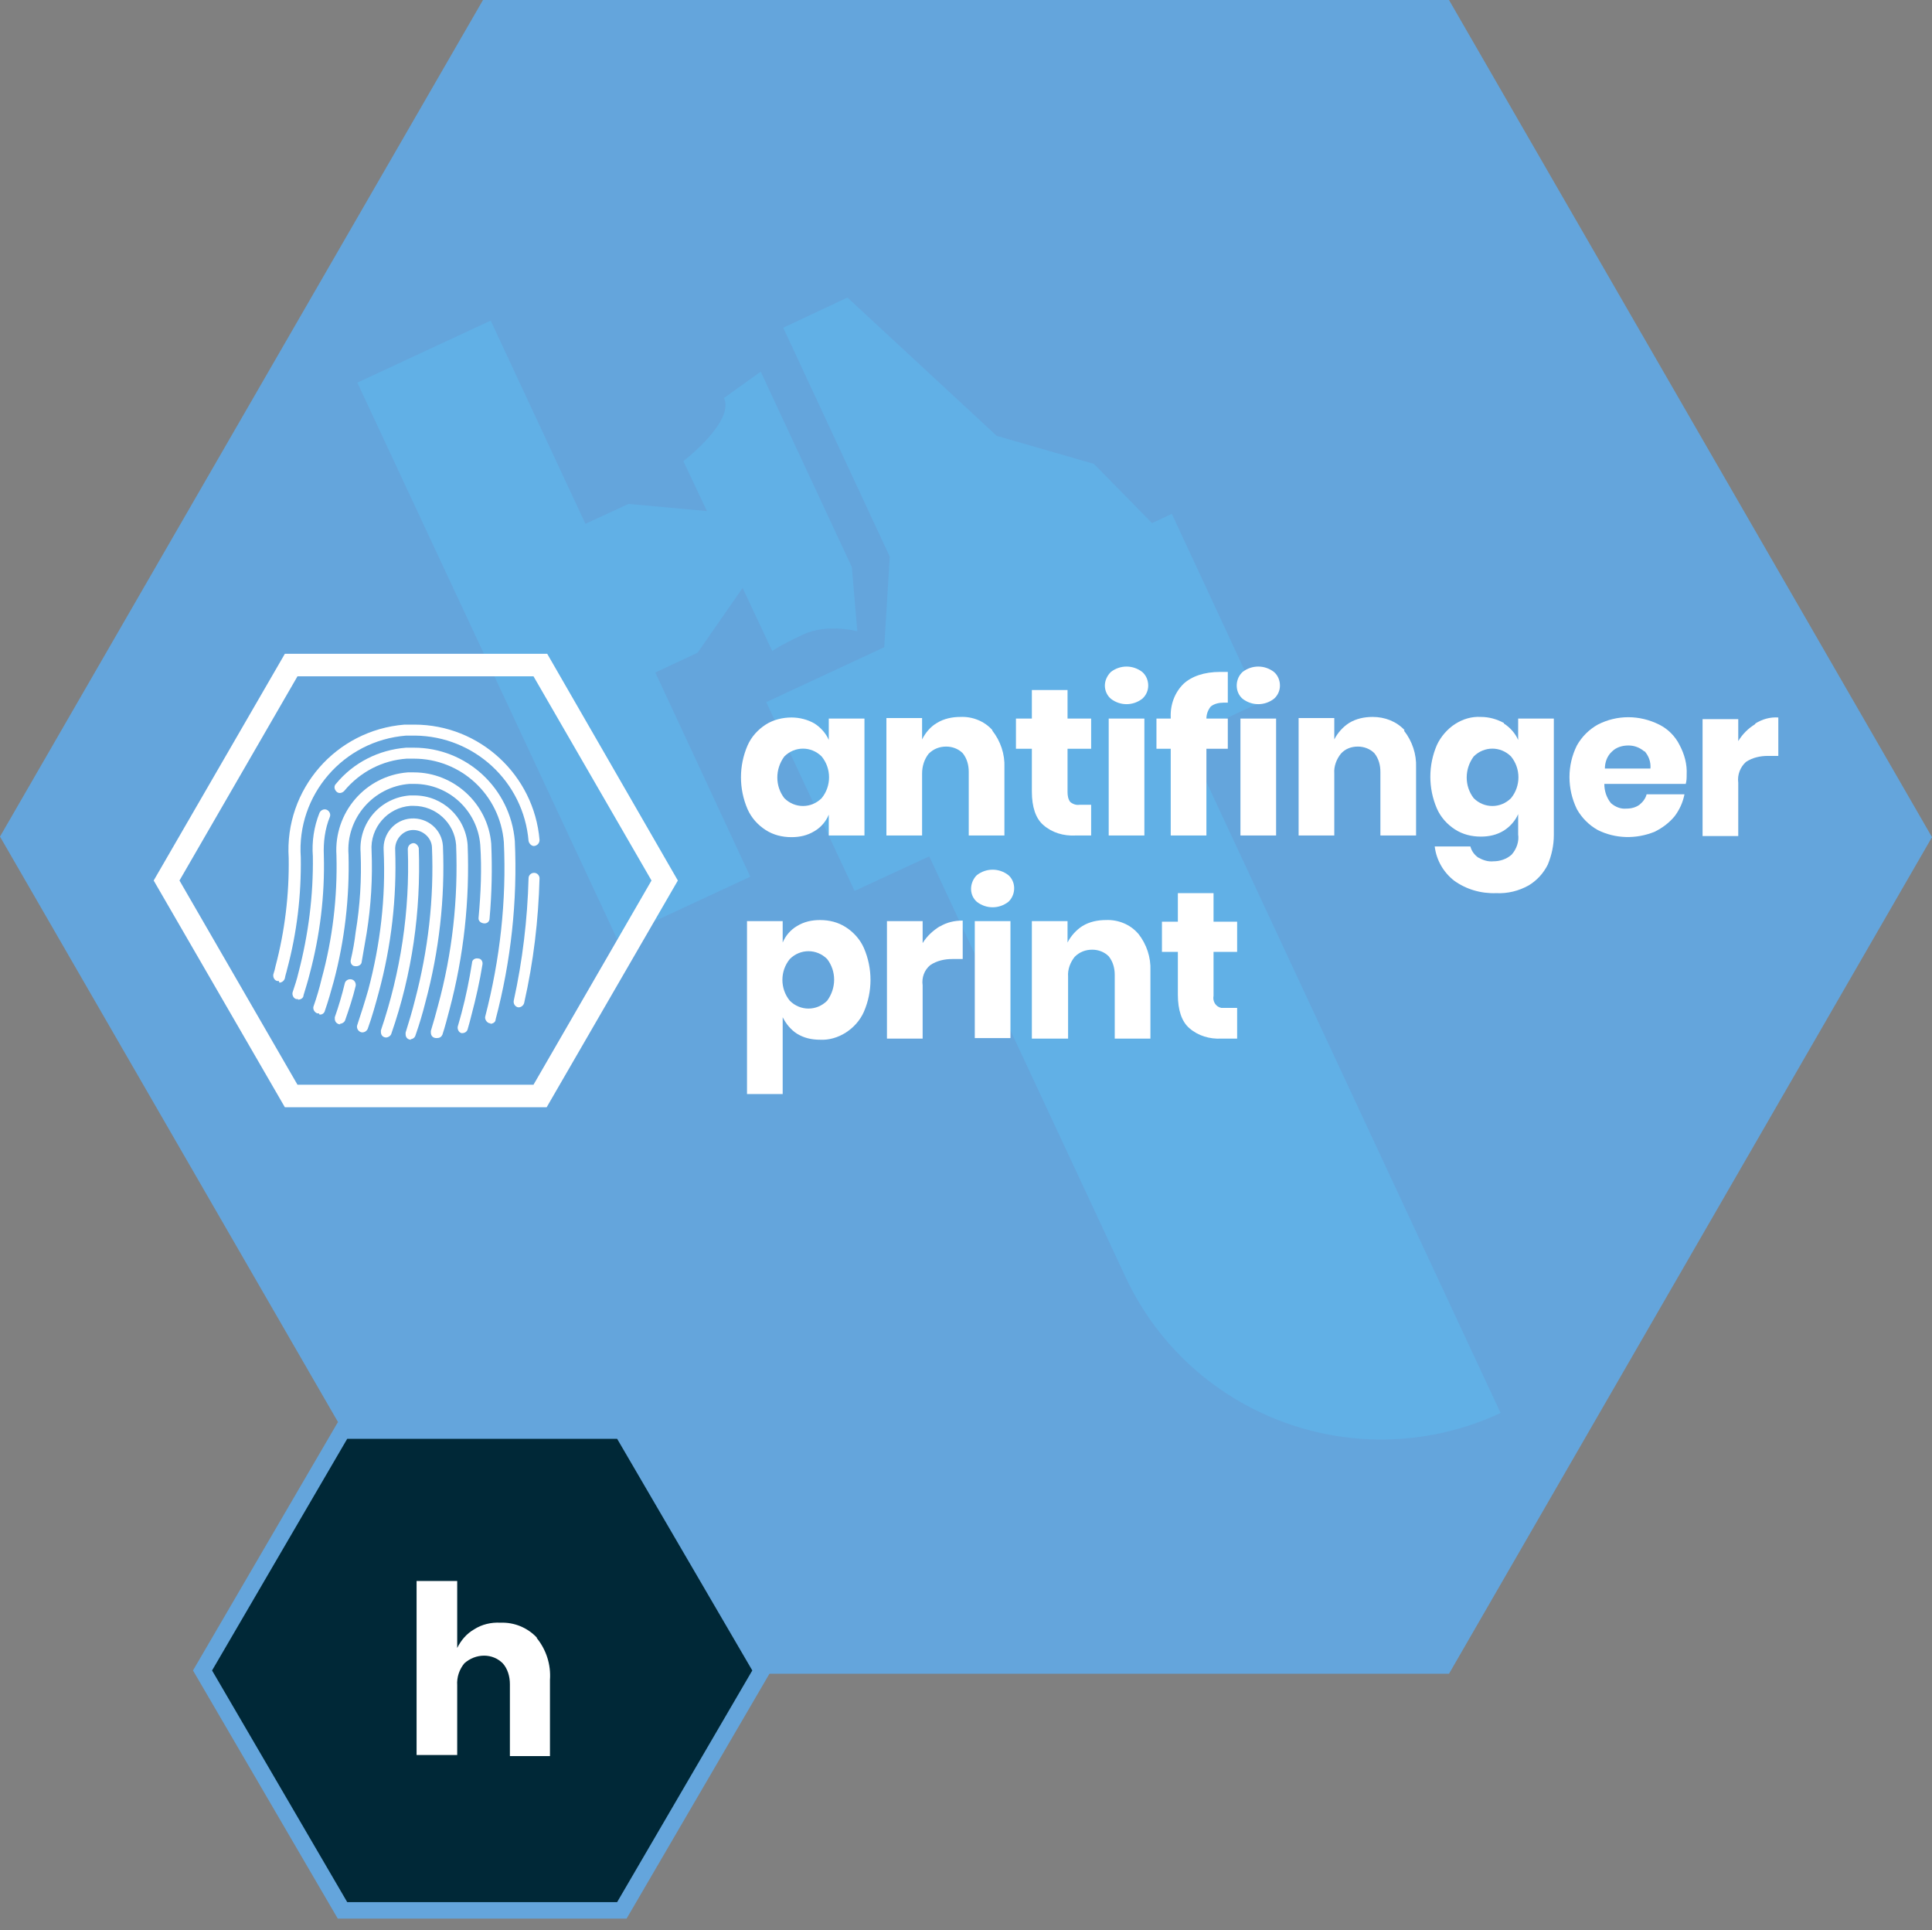 <?xml version="1.0" encoding="UTF-8"?>
<svg id="Ebene_1" xmlns="http://www.w3.org/2000/svg" xmlns:xlink="http://www.w3.org/1999/xlink" version="1.1" viewBox="0 0 352 351.6">
  <rect x="0" y="0" width="352" height="351.6" fill="#808080" stroke="none"/>
  <!-- Generator: Adobe Illustrator 29.2.1, SVG Export Plug-In . SVG Version: 2.1.0 Build 116)  -->
  <defs>
    <style>
      .st0 {
        fill: #64a5dc;
      }

      .st1 {
        fill: #002837;
        stroke: #64a5dc;
        stroke-width: 3px;
      }

      .st2 {
        fill: #5ac8ff;
      }

      .st3 {
        fill: #fff;
      }

      .st4 {
        opacity: .3;
      }
    </style>
  </defs>
  <path id="Pfad_341" class="st0" d="M88,304.9h176l88-152.4L264,0H88L0,152.4l88,152.4Z"/>
  <g id="Gruppe_1810">
    <path id="Pfad_352" class="st1" d="M62.4,348h50.9l25.5-43.7-25.5-43.7h-50.9l-25.5,43.7,25.5,43.7Z"/>
    <g id="h">
      <path class="st3" d="M97.8,298.4c1.7,2.1,2.6,4.8,2.4,7.6v13.9h-7.3v-13.1c0-1.4-.4-2.8-1.3-3.8-.9-.9-2.1-1.4-3.4-1.4-1.3,0-2.6.5-3.6,1.4-.9,1.1-1.4,2.5-1.3,4v12.7h-7.4v-31.7h7.4v12.2c.7-1.4,1.7-2.6,3.1-3.4,1.4-.9,3.1-1.3,4.8-1.2,2.5-.1,4.9.9,6.6,2.7Z"/>
    </g>
  </g>
  <g id="Gruppe_2056" class="st4">
    <path id="Pfad_503" class="st2" d="M162.2,101.6l-19.5-41.9,11.7-5.5,27.2,25.2,17.7,5.1,10.6,10.8,3.6-1.7,16,34.4-13.5,6.3,57.4,123.1c-25.8,12-56.4.9-68.4-24.9,0,0,0,0,0,0l-35.7-76.5-13.6,6.3-16.1-34.4,21.5-10,1-16.4Z"/>
    <path id="Pfad_504" class="st2" d="M106.7,95.4l7.8-3.6,14.3,1.3-4.3-9.1s9.4-7.2,7.4-11.5l6.7-4.8,16.6,35.6,1,11.7s-5.4-1.5-9.9.6-5.6,3-5.6,3l-5.4-11.5-8.2,11.8-7.7,3.6,17.3,37.2-24.3,11.3-47.3-101.3,24.3-11.3,17.3,37.1Z"/>
  </g>
  <g id="Gruppe_1789">
    <g id="Gruppe_1791">
      <path id="Pfad_427" class="st3" d="M148.4,131.8c1.1.7,2.1,1.8,2.6,3v-3.9h6.5v21.3h-6.5v-3.8c-.5,1.2-1.4,2.3-2.6,3-1.3.8-2.7,1.1-4.2,1.1-1.7,0-3.3-.4-4.7-1.3-1.4-.9-2.6-2.2-3.3-3.8-1.6-3.7-1.6-7.9,0-11.6.7-1.6,1.9-2.9,3.3-3.8,1.4-.9,3.1-1.3,4.7-1.3,1.5,0,3,.4,4.2,1.1ZM142.9,137.8c-1.7,2.3-1.7,5.4,0,7.6,1.9,1.9,4.9,1.9,6.8,0,1.8-2.2,1.8-5.4,0-7.6-1.9-1.9-4.9-1.9-6.8,0h0Z"/>
      <path id="Pfad_428" class="st3" d="M180.8,133.1c1.5,1.9,2.3,4.3,2.2,6.7v12.4h-6.5v-11.6c0-1.2-.3-2.4-1.1-3.4-.8-.8-1.9-1.2-3-1.2-1.2,0-2.3.4-3.2,1.3-.8,1-1.2,2.3-1.2,3.6v11.3h-6.5v-21.4h6.5v3.9c.6-1.2,1.5-2.3,2.7-3,1.3-.8,2.8-1.1,4.3-1.1,2.2-.1,4.4.8,5.8,2.4Z"/>
      <path id="Pfad_429" class="st3" d="M198.8,146.6v5.6h-2.9c-2.1.1-4.2-.5-5.8-1.9-1.4-1.2-2.1-3.3-2.1-6.1v-7.8h-2.9v-5.5h2.9v-5.2h6.5v5.2h4.3v5.5h-4.3v7.9c0,.6.1,1.3.5,1.8.5.4,1.1.6,1.7.5h2Z"/>
      <path id="Pfad_430" class="st3" d="M202.4,122.4c1.7-1.3,4-1.3,5.7,0,.7.6,1.1,1.5,1.1,2.5,0,.9-.4,1.8-1.1,2.4-1.7,1.3-4,1.3-5.7,0-.7-.6-1.1-1.5-1.1-2.4,0-.9.4-1.8,1.1-2.5ZM208.5,130.9v21.3h-6.5v-21.3h6.5Z"/>
      <path id="Pfad_431" class="st3" d="M222.9,128c-.8,0-1.7.2-2.3.7-.5.6-.8,1.4-.8,2.2h3.9v5.5h-3.9v15.8h-6.5v-15.8h-2.6v-5.5h2.6v-.2c-.1-2.3.7-4.5,2.3-6.1,1.5-1.4,3.8-2.2,6.7-2.2h1.4v5.6h-.7Z"/>
      <path id="Pfad_432" class="st3" d="M226.4,122.4c1.7-1.3,4-1.3,5.7,0,.7.6,1.1,1.5,1.1,2.5,0,.9-.4,1.8-1.1,2.4-1.7,1.3-4,1.3-5.7,0-1.4-1.2-1.4-3.4-.2-4.7,0,0,.1-.1.2-.2ZM232.5,130.9v21.3h-6.5v-21.3h6.5Z"/>
      <path id="Pfad_433" class="st3" d="M255.8,133.1c1.5,1.9,2.3,4.3,2.2,6.7v12.4h-6.5v-11.6c0-1.2-.3-2.4-1.1-3.4-.8-.8-1.9-1.2-3-1.2-1.2,0-2.3.4-3.1,1.3-.8,1-1.3,2.3-1.2,3.6v11.3h-6.5v-21.4h6.5v3.9c.6-1.2,1.6-2.3,2.7-3,1.3-.8,2.8-1.1,4.3-1.1,2.2,0,4.3.8,5.8,2.4Z"/>
      <path id="Pfad_434" class="st3" d="M274,131.8c1.1.7,2.1,1.8,2.6,3v-3.9h6.5v21.2c0,1.9-.4,3.7-1.1,5.4-.8,1.6-2,2.9-3.5,3.8-1.8,1-3.8,1.5-5.9,1.4-2.8.1-5.5-.7-7.7-2.3-1.9-1.5-3.2-3.7-3.5-6.2h6.5c.2.8.7,1.5,1.4,2,.9.5,1.8.8,2.8.7,1.2,0,2.4-.4,3.3-1.2.9-1,1.4-2.4,1.2-3.7v-3.7c-.5,1.2-1.5,2.3-2.6,3-1.3.8-2.7,1.1-4.2,1.1-1.7,0-3.3-.4-4.7-1.3-1.4-.9-2.6-2.2-3.3-3.8-1.6-3.7-1.6-7.9,0-11.6.7-1.5,1.9-2.9,3.3-3.8,1.4-.9,3-1.4,4.7-1.3,1.5,0,2.9.4,4.2,1.1ZM268.5,137.8c-1.7,2.3-1.7,5.4,0,7.6,1.9,1.9,4.9,1.9,6.8,0,1.8-2.2,1.8-5.4,0-7.6-1.9-1.9-4.9-1.9-6.8,0h0Z"/>
      <path id="Pfad_435" class="st3" d="M307.1,142.8h-14.8c0,1.3.4,2.5,1.2,3.5.8.7,1.8,1.1,2.8,1,.9,0,1.7-.2,2.4-.7.6-.5,1.1-1.1,1.3-1.9h6.9c-.3,1.5-.9,2.8-1.8,4-1,1.2-2.2,2.1-3.6,2.8-3.4,1.4-7.2,1.3-10.4-.3-1.6-.9-2.9-2.2-3.8-3.8-1.8-3.7-1.8-8,0-11.6.9-1.6,2.2-2.9,3.8-3.8,3.5-1.8,7.6-1.8,11.2,0,1.6.8,2.9,2.1,3.7,3.7.9,1.7,1.4,3.5,1.3,5.4,0,.6,0,1.2-.2,1.8ZM299.6,136.9c-.8-.7-1.8-1.1-2.9-1.1-1.1,0-2.2.3-3,1.1-.9.8-1.3,2-1.3,3.1h8.3c.1-1.2-.3-2.3-1.1-3.2h0Z"/>
      <path id="Pfad_436" class="st3" d="M319.8,131.8c1.3-.8,2.7-1.2,4.2-1.1v7h-1.9c-1.4,0-2.8.3-4,1.1-1,.9-1.6,2.3-1.4,3.8v9.7h-6.5v-21.3h6.5v4c.8-1.3,1.8-2.3,3.1-3.1Z"/>
      <path id="Pfad_437" class="st3" d="M154.1,168.9c1.4.9,2.6,2.2,3.3,3.8,1.6,3.7,1.6,7.9,0,11.6-.7,1.6-1.9,2.9-3.3,3.8-1.4.9-3.1,1.4-4.7,1.3-1.5,0-2.9-.3-4.2-1.1-1.1-.7-2-1.8-2.6-3v14h-6.5v-31.5h6.5v3.9c.5-1.2,1.4-2.3,2.6-3,1.3-.8,2.7-1.1,4.2-1.1,1.7,0,3.3.4,4.7,1.3ZM143.9,174.7c-1.8,2.2-1.8,5.4,0,7.6,1.9,1.9,4.9,1.9,6.8,0,1.7-2.3,1.7-5.4,0-7.6-1.9-1.9-4.9-1.9-6.8,0h0Z"/>
      <path id="Pfad_438" class="st3" d="M171.2,168.8c1.3-.8,2.7-1.1,4.2-1.1v7h-1.9c-1.4,0-2.8.3-4,1.1-1.1.9-1.6,2.3-1.4,3.7v9.7h-6.5v-21.4h6.5v4c.8-1.3,1.9-2.3,3.2-3.1Z"/>
      <path id="Pfad_439" class="st3" d="M178,159.4c1.7-1.3,4-1.3,5.7,0,1.4,1.2,1.4,3.4.2,4.7,0,0-.1.1-.2.2-1.7,1.3-4,1.3-5.7,0-1.4-1.2-1.4-3.3-.2-4.7,0,0,.1-.1.2-.2ZM184.1,167.8v21.3h-6.5v-21.3h6.5Z"/>
      <path id="Pfad_440" class="st3" d="M207.4,170.1c1.5,1.9,2.3,4.3,2.2,6.7v12.4h-6.5v-11.6c0-1.2-.3-2.4-1.1-3.4-.8-.8-1.9-1.2-3-1.2-1.2,0-2.3.4-3.2,1.3-.8,1-1.3,2.3-1.2,3.6v11.3h-6.6v-21.4h6.5v3.9c.6-1.2,1.6-2.3,2.7-3,1.3-.8,2.8-1.1,4.3-1.1,2.2-.1,4.4.8,5.8,2.4Z"/>
      <path id="Pfad_441" class="st3" d="M225.4,183.6v5.6h-2.9c-2.1.1-4.2-.5-5.8-1.9-1.4-1.2-2.1-3.3-2.1-6.1v-7.8h-2.9v-5.5h2.9v-5.2h6.5v5.2h4.3v5.5h-4.3v8c-.2,1,.4,2,1.4,2.2.3,0,.6,0,.8,0h2.1Z"/>
    </g>
    <path id="Pfad_442" class="st3" d="M97.2,123.2l21.5,37.2-21.5,37.2h-43l-21.5-37.2,21.5-37.2h43M99.6,119.1h-47.7l-23.9,41.3,23.9,41.3h47.7l23.9-41.3-23.8-41.3Z"/>
    <g id="Gruppe_1802">
      <g id="Gruppe_1792">
        <path id="Pfad_443" class="st3" d="M94.6,183.5h-.2c-.5-.1-.9-.6-.8-1.2,0,0,0,0,0,0,1.6-7.3,2.5-14.8,2.7-22.3,0-.6.5-1,1-1,.6,0,1,.5,1,1h0c-.2,7.6-1.1,15.2-2.8,22.7-.1.4-.5.8-1,.8Z"/>
      </g>
      <g id="Gruppe_1793">
        <path id="Pfad_444" class="st3" d="M50.8,178.7c0,0-.2,0-.3,0-.5-.1-.8-.7-.7-1.2,0,0,0,0,0,0,.2-.6.3-1,.4-1.5,1.7-6.4,2.5-13.1,2.4-19.7-.8-12.5,8.6-23.3,21.1-24.3.6,0,1.2,0,1.8,0,11.9,0,21.8,9.2,22.8,21,0,.6-.4,1-.9,1.1s-1-.4-1.1-.9h0c-.9-10.8-9.9-19.1-20.7-19.2-.5,0-1.1,0-1.6,0-11.4.9-20,10.8-19.2,22.2h0c.1,6.9-.7,13.7-2.5,20.4-.1.5-.3,1-.4,1.6-.1.4-.5.8-1,.8Z"/>
      </g>
      <g id="Gruppe_1794">
        <path id="Pfad_445" class="st3" d="M54.3,182c-.1,0-.2,0-.3,0-.5-.1-.8-.7-.7-1.2,0,0,0,0,0,0h0c.4-1.2.8-2.4,1.1-3.7,1.8-6.9,2.7-14,2.6-21.1-.2-2.7.2-5.4,1.2-7.9.2-.5.8-.8,1.3-.6s.8.8.6,1.3h0c-.9,2.2-1.2,4.6-1.1,7,.2,7.3-.7,14.6-2.6,21.7-.3,1.2-.7,2.5-1.1,3.8,0,.5-.5.8-1,.8Z"/>
      </g>
      <g id="Gruppe_1795">
        <path id="Pfad_446" class="st3" d="M89.4,186.4h-.2c-.5-.1-.9-.7-.8-1.2,0,0,0,0,0,0,2.7-10.4,3.9-21.1,3.4-31.8-.7-8.6-7.8-15.2-16.4-15.2-.4,0-.8,0-1.3,0-4.4.3-8.5,2.4-11.4,5.9-.4.4-1,.5-1.4.1s-.5-1-.1-1.4h0c3.2-3.9,7.8-6.2,12.8-6.6.5,0,1,0,1.4,0,9.6,0,17.6,7.4,18.4,17,.5,10.9-.7,21.9-3.5,32.5,0,.5-.5.8-1,.8Z"/>
      </g>
      <g id="Gruppe_1796">
        <path id="Pfad_447" class="st3" d="M58.1,184.6c-.1,0-.2,0-.3,0-.5-.2-.8-.7-.7-1.2,0,0,0,0,0,0h0c.6-1.7,1.1-3.4,1.5-5.1,2-7.3,2.9-14.9,2.7-22.5-.5-7.8,5.3-14.5,13-15.1h1.1c7.3,0,13.5,5.7,14.1,13,.2,4.5.1,9.1-.3,13.6,0,.6-.5,1-1.1.9s-1-.5-.9-1.1c.4-4.4.6-8.8.3-13.2-.5-6.2-5.7-11.1-12-11.1h-.9c-6.6.5-11.6,6.3-11.1,12.9.2,7.8-.7,15.6-2.7,23.1-.5,1.8-1,3.6-1.6,5.3-.1.5-.6.8-1,.7Z"/>
      </g>
      <g id="Gruppe_1797">
        <path id="Pfad_448" class="st3" d="M84.4,188.2c0,0-.2,0-.3,0-.5-.1-.8-.7-.7-1.2,0,0,0,0,0,0,.3-1,.5-1.8.7-2.5.8-3,1.4-6,1.9-9.1,0-.6.6-.9,1.1-.8,0,0,0,0,0,0,.6,0,.9.6.8,1.1,0,0,0,0,0,0h0c-.5,3.1-1.2,6.2-2,9.2-.2.8-.4,1.6-.7,2.6-.1.4-.5.7-1,.7Z"/>
      </g>
      <g id="Gruppe_1798">
        <path id="Pfad_449" class="st3" d="M62,186.6c-.5,0-1-.4-1-1s0-.2,0-.3c.7-2,1.3-4,1.8-6.1.1-.6.7-.9,1.2-.8.6.1.9.7.8,1.2h0c-.5,2.1-1.2,4.2-1.9,6.2-.1.4-.6.7-1,.7Z"/>
      </g>
      <g id="Gruppe_1799">
        <path id="Pfad_450" class="st3" d="M79.5,189.1c-.6,0-1-.4-1-1,0-.1,0-.2,0-.3.5-1.6.9-3.1,1.3-4.6,2.6-9.5,3.7-19.4,3.3-29.3-.3-4-3.7-7.1-7.7-7.1h-.6c-4.2.3-7.4,4-7.1,8.2.2,5-.1,10-.9,15-.3,1.8-.6,3.5-.9,5.2,0,.5-.6.9-1.2.8,0,0,0,0,0,0-.6,0-.9-.6-.8-1.1,0,0,0,0,0,0h0c.4-1.7.7-3.4.9-5.1.8-4.8,1.1-9.7.9-14.5-.4-5.4,3.6-10,9-10.4h.8c5.1,0,9.3,3.9,9.7,9,.4,10.1-.7,20.2-3.3,30-.4,1.5-.8,3.1-1.3,4.6-.2.4-.5.6-1,.6Z"/>
      </g>
      <g id="Gruppe_1800">
        <path id="Pfad_451" class="st3" d="M74.9,189.4c-.6,0-1-.4-1-1s0-.2,0-.3c.6-1.9,1.2-3.9,1.7-5.9,2.4-9.1,3.5-18.5,3.1-27.9-.1-1.8-1.8-3.2-3.6-3.1s-3.2,1.8-3.1,3.6h0c.3,8.8-.7,17.5-3,26-.6,2.2-1.2,4.4-2,6.6-.2.5-.8.8-1.3.6s-.8-.8-.6-1.3c.7-2.1,1.4-4.3,2-6.4,2.2-8.3,3.2-16.8,2.8-25.4-.2-3,2-5.6,5-5.8s5.6,2,5.8,5c.4,9.6-.7,19.2-3.2,28.5-.5,2-1.1,4-1.8,6-.1.4-.5.7-.9.7Z"/>
      </g>
      <g id="Gruppe_1801">
        <path id="Pfad_452" class="st3" d="M70.4,189c-.6,0-1-.4-1-1s0-.2,0-.3c3.6-10.6,5.3-21.8,4.9-33,0-.6.4-1,.9-1.1s1,.4,1.1.9c.4,11.5-1.2,22.9-5,33.8-.1.4-.6.7-1,.7Z"/>
      </g>
    </g>
  </g>
</svg>